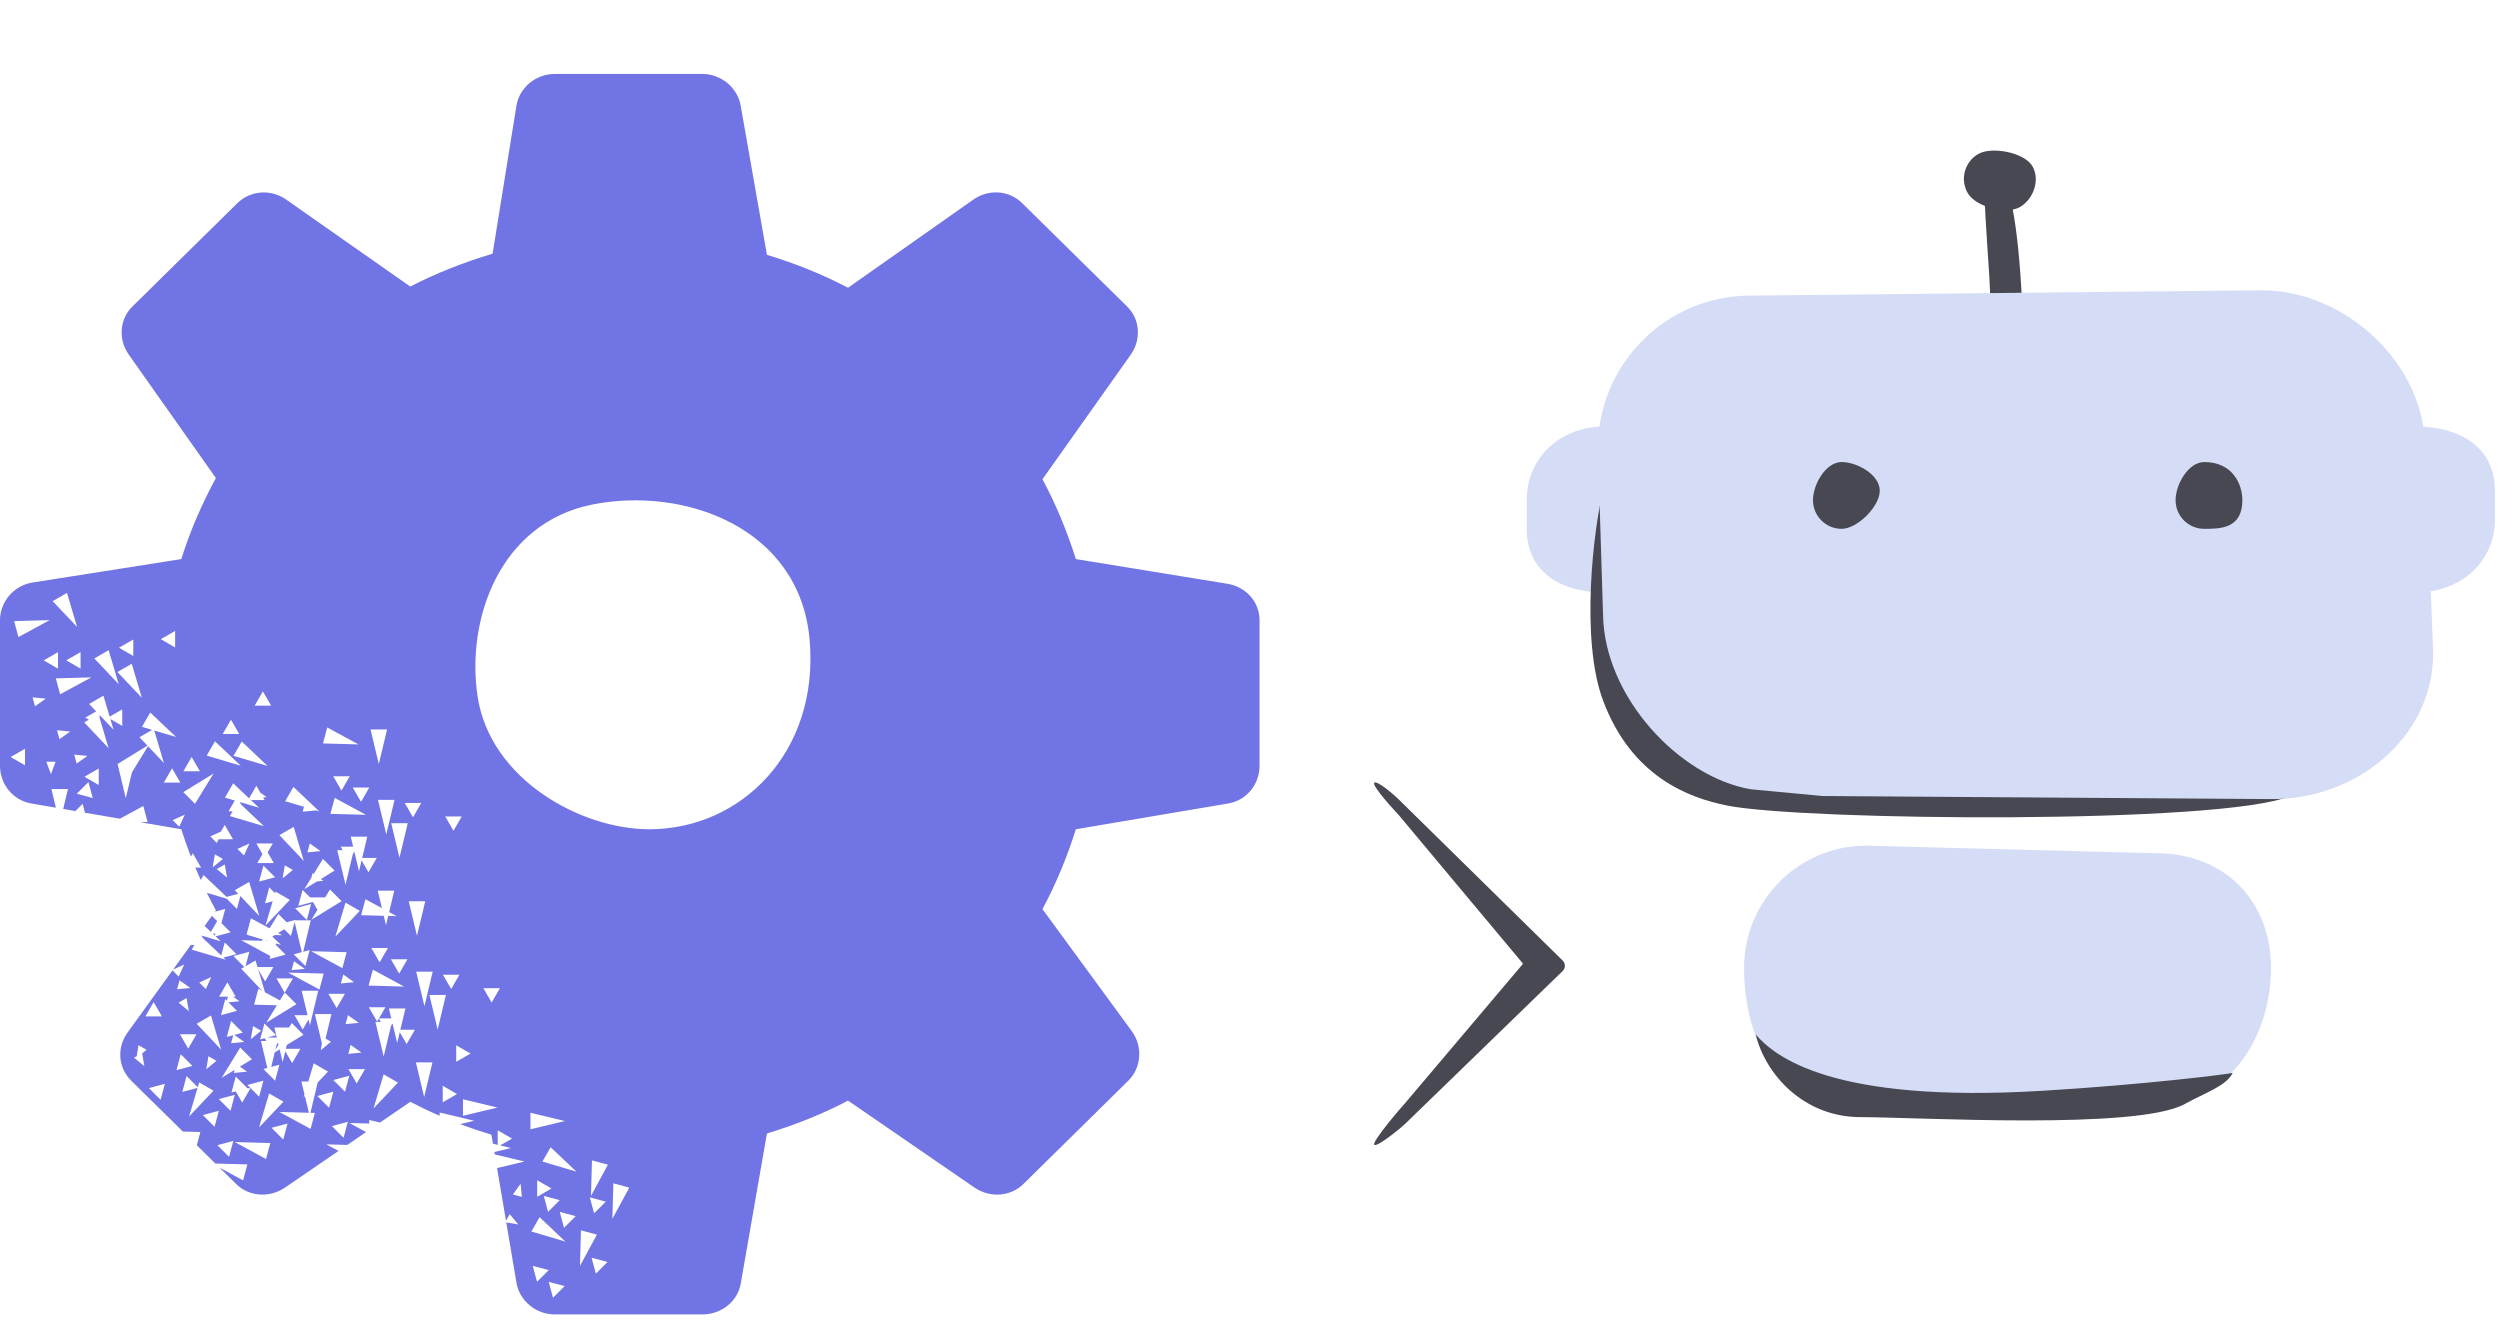 <svg width="131" height="70" viewBox="0 0 131 70" fill="none" xmlns="http://www.w3.org/2000/svg">
<g clip-path="url(#clip0_907_9953)">
<path fill-rule="evenodd" clip-rule="evenodd" d="M11.499 61.18L12.375 62.043C13.062 62.72 14.14 62.773 14.937 62.227L17.738 60.31L17.101 59.965L18.198 59.994L19.182 59.321L18.303 58.844L19.349 58.873V58.686L19.913 58.821L21.5 57.734C22.007 57.999 22.519 58.244 23.038 58.469V58.295L24.848 58.728L24.112 58.904C24.648 59.106 25.193 59.29 25.75 59.457L25.83 59.93L26.081 59.99L26.081 59.227L26.831 59.661L26.208 60.02L26.778 60.157L25.904 60.366L25.925 60.49L27.485 60.864L26.046 61.208L26.513 63.968L26.712 63.624L27.155 64.16L26.528 64.055L27.062 67.213C27.218 68.159 28.086 68.875 29.062 68.875L36.812 68.875C37.781 68.875 38.64 68.213 38.812 67.275L40.187 59.396C41.672 58.942 43.078 58.388 44.437 57.672L51.062 62.227C51.859 62.773 52.937 62.72 53.625 62.043L59.125 56.626C59.82 55.941 59.883 54.825 59.312 54.041L54.625 47.639C55.343 46.3 55.922 44.892 56.375 43.453L64.375 42.099C65.336 41.93 66 41.084 66 40.13L66 32.497C66 31.535 65.281 30.743 64.312 30.589L56.375 29.296C55.922 27.858 55.343 26.45 54.625 25.111L59.25 18.586C59.804 17.801 59.75 16.739 59.062 16.062L53.562 10.646C52.867 9.961 51.797 9.899 51 10.461L44.437 15.078C43.07 14.362 41.664 13.8 40.187 13.354L38.812 5.537C38.648 4.591 37.781 3.875 36.812 3.875H29.062C28.086 3.875 27.218 4.583 27.062 5.537L25.812 13.293C24.328 13.739 22.859 14.308 21.5 15.016L15 10.461C14.203 9.899 13.133 9.969 12.437 10.646L6.937 16.062C6.25 16.739 6.195 17.801 6.75 18.586L11.312 25.049C10.578 26.403 9.961 27.827 9.5 29.296L1.687 30.527C0.719 30.689 -0 31.535 -0 32.497L-0 40.13C-0 41.084 0.672 41.93 1.625 42.099L2.928 42.323L2.694 41.348L3.56 41.348L3.311 42.389L3.951 42.499L4.329 42.122L4.454 42.586L6.282 42.9L7.51 42.235L7.734 43.072L7.34 43.082L9.5 43.453C9.651 43.936 9.819 44.414 10.003 44.886L10.103 44.712L10.536 45.462H10.236C10.328 45.68 10.422 45.896 10.52 46.111L10.668 45.855L11.874 46.997L12.484 46.834L12.306 46.646L13.056 46.213L13.587 47.998L12.596 46.952L12.415 47.629L11.879 47.093L10.838 46.784C10.99 47.093 11.148 47.398 11.312 47.701L11.26 47.773L11.802 47.628L11.602 48.373L12.083 48.853L11.86 48.913L11.865 48.923L11.824 48.923L11.296 49.064L11.571 49.325L10.558 49.024L10.637 49.161L11.593 50.066L11.776 49.384L12.389 49.996L11.71 50.178L11.83 50.291L11.573 50.215L11.552 50.22L11.555 50.209L10.046 49.761L10.188 49.514L10.002 49.514L9.068 50.807L9.652 50.54L9.363 51.172L9.038 50.848L6.687 54.102C6.117 54.887 6.179 55.941 6.875 56.626L9.583 59.293L10.499 59.318L10.313 60.012L11.285 60.969L12.962 61.015L12.738 61.851L11.499 61.18ZM10.721 48.519L11.103 47.99L11.379 48.266L11.051 48.833L10.721 48.519ZM11.147 48.923L11.259 49.029L11.288 48.923H11.147ZM42.425 33.531C41.913 27.622 35.825 25.473 31.025 26.44C26.225 27.407 24.413 32.394 25.025 36.486C25.675 40.831 30.425 43.453 34.025 43.453C38.812 43.453 42.936 39.44 42.425 33.531ZM5.783 37.677L6.406 38.037L6.406 37.171L5.746 37.552L5.42 36.454L4.67 36.887L5.039 37.277L4.472 37.604L4.658 37.711L4.411 37.853L5.691 39.205L5.222 37.627V37.47L5.95 38.238L5.783 37.677ZM4.222 35.036L3.472 34.603L4.222 34.17L4.222 35.036ZM6.235 33.942L6.985 34.375L6.985 33.509L6.235 33.942ZM9.176 33.926L8.426 33.493L9.176 33.06L9.176 33.926ZM4.635 40.979L4.022 41.592L4.859 41.816L4.635 40.979ZM3.04 35.037L2.29 34.604L3.04 34.171L3.04 35.037ZM0.559 39.668L1.309 40.101L1.309 39.235L0.559 39.668ZM5.174 41.136L4.424 40.703L5.174 40.27L5.174 41.136ZM4.942 34.502L6.222 35.853L5.692 34.069L4.942 34.502ZM2.76 31.502L4.04 32.853L3.51 31.069L2.76 31.502ZM7.308 38.63L7.727 39.072L6.215 40L6.23 40.016L6.157 40.016L6.59 41.826L6.915 40.47L7.755 39.101L8.589 39.981L8.082 38.278L9.225 38.617L7.873 37.337L7.44 38.087L7.974 38.245L7.308 38.63ZM7.433 36.565L6.153 35.214L6.903 34.781L7.433 36.565ZM3.149 36.382L4.786 35.495L2.925 35.546L3.149 36.382ZM0.965 33.382L2.602 32.495L0.741 32.546L0.965 33.382ZM4.016 40.011L4.583 39.607L3.891 39.542L4.016 40.011ZM3.681 38.331L3.114 38.734L2.989 38.265L3.681 38.331ZM2.428 39.915L2.67 40.566L2.913 39.915H2.428ZM2.4 36.607L1.834 37.011L1.708 36.542L2.4 36.607ZM13.865 41.923H13.147L13.571 42.325L12.558 42.024L12.637 42.161L13.83 43.291L12.046 42.761L12.188 42.514L11.975 42.514L12.302 41.948L11.787 41.795L12.22 41.045L13.051 41.833L13.432 41.173L13.642 41.535L13.972 41.77L13.787 41.788L13.865 41.923ZM13.885 47.335L14.109 46.499L14.413 46.803L14.438 46.719L15.188 47.152L13.908 48.503L14.287 47.228L13.885 47.335ZM15.855 46.63L15.631 47.466L16.395 47.262L16.634 47.676L16.316 48.195L17.902 47.221L17.29 46.608L17.034 47.024L16.258 47.024L16.269 47.043L15.855 46.63ZM14.128 50.248L14.169 50.097L12.638 49.267L13.725 49.297L13.767 49.229L12.943 48.984L12.959 48.957L12.923 48.956L13.148 48.119L13.372 48.241L13.376 48.234L13.398 48.255L14.124 48.648L14.588 47.893L15.021 48.326L15.467 48.206L15.462 48.225L16.283 48.225L15.889 49.874L16.227 49.783L16.003 50.62L15.39 50.008L15.816 49.893L15.438 48.313L15.243 49.043L14.893 48.693L14.571 48.891L14.784 49.006L14.4 48.996L14.267 49.078L14.728 49.515L14.467 49.437L14.448 49.508L14.965 50.024L14.128 50.248ZM14.021 49.305L13.903 49.301L13.938 49.28L14.021 49.305ZM9.609 40.416L10.475 40.416L10.042 39.666L9.609 40.416ZM12.536 38.462L11.67 38.462L12.103 37.712L12.536 38.462ZM13.343 36.978L14.209 36.978L13.776 36.228L13.343 36.978ZM13.579 46.193L13.803 45.356L14.416 45.969L13.579 46.193ZM8.584 41.008L9.45 41.008L9.017 40.258L8.584 41.008ZM13.482 45.224L14.348 45.224L14.025 44.665L14.296 44.196L13.43 44.196L13.752 44.755L13.482 45.224ZM12.615 40.124L10.831 39.594L11.264 38.844L12.615 40.124ZM16.921 45.007L16.436 45.795L16.377 45.753L16.311 45.999L15.947 46.593L16.606 46.188L16.944 46.156L16.811 46.062L17.533 45.619L16.921 45.007ZM15.929 42.277L14.943 41.984L15.376 41.234L16.728 42.515L16.544 42.46L16.553 42.467L15.861 42.533L15.929 42.277ZM12.235 39.605L14.02 40.135L12.668 38.855L12.235 39.605ZM11.192 40.533L10.218 42.119L9.605 41.507L11.192 40.533ZM14.639 43.761L15.92 45.112L15.389 43.328L14.639 43.761ZM13.073 44.195L12.784 44.827L12.44 44.484L13.073 44.195ZM11.363 44.172L11.451 43.978L12.209 43.978L11.776 43.228L11.576 43.574L11.02 43.829L11.363 44.172ZM11.895 45.982L11.359 45.539L11.779 45.296L11.895 45.982ZM9.393 43.321L9.682 42.688L9.05 42.977L9.393 43.321ZM9.776 56.384L9.552 57.22L10.353 57.005L9.908 58.503L11.188 57.152L10.438 56.719L10.363 56.971L9.776 56.384ZM12.109 53.499L11.885 54.335L12.22 54.246L12.108 54.664L12.8 54.599L12.281 54.229L12.722 54.111L12.109 53.499ZM13.631 54.466L13.855 53.63L14.468 54.242L14.008 54.365L14.504 54.365L14.379 53.843L15.146 53.843L15.29 53.608L15.902 54.221L15.026 54.759L14.978 54.957L15.741 54.957L15.308 55.707L14.948 55.084L14.812 55.653L14.653 54.988L14.395 55.146L14.213 55.906L14.639 55.792L14.415 56.629L14.113 56.327L14.105 56.36L14.092 56.306L13.802 56.016L14.009 55.961L13.672 54.55L13.957 54.55L13.872 54.402L13.631 54.466ZM14.487 54.763L14.566 54.626L14.594 54.742L14.427 55.014L14.487 54.763ZM12.352 56.412L12.128 57.248L12.352 57.188L12.691 57.774L13.124 57.024L12.965 57.024L12.352 56.412ZM9.47 55.241L9.246 56.078L10.083 55.853L9.47 55.241ZM11.803 52.356L11.579 53.193L12.416 52.969L11.969 52.522L12.553 52.467L12.211 52.224L12.348 52.224L11.915 51.474L11.482 52.224L11.944 52.224L11.886 52.439L11.803 52.356ZM7.618 53.259L8.484 53.259L8.051 52.509L7.618 53.259ZM12.588 54.893L11.614 56.479L12.295 56.061L12.252 56.222L12.944 56.156L12.571 55.891L13.2 55.505L12.588 54.893ZM14.916 52.014L14.667 52.42L13.886 51.997L13.528 50.794L13.893 51.426L14.326 50.676L13.493 50.676L13.389 50.328L12.862 50.632L13.066 49.873L12.229 50.097L12.8 50.668L12.639 50.761L13.732 51.914L13.538 51.809L13.314 52.645L14.509 52.678L13.947 53.593L15.533 52.619L14.922 52.008L15.35 51.267L14.484 51.267L14.916 52.014ZM11.587 54.998L10.306 53.646L11.056 53.213L11.587 54.998ZM7.563 55.867L7.027 55.423L7.161 55.346L7.259 54.767L7.679 55.01L7.45 55.199L7.563 55.867ZM10.784 51.827L11.073 51.195L10.44 51.484L10.784 51.827ZM9.359 52.539L9.895 52.982L9.779 52.296L9.359 52.539ZM10.63 58.43L11.467 58.206L11.243 59.043L10.63 58.43ZM12.227 59.783L11.39 60.008L12.003 60.62L12.227 59.783ZM17.641 52.825L17.208 52.075L18.074 52.075L17.641 52.825ZM19.329 52.782L19.762 53.532L19.855 53.372L19.957 53.55H19.672L20.105 55.36L20.487 53.763L20.566 53.626L20.812 54.653L20.948 54.084L21.308 54.707L21.741 53.957L20.978 53.957L21.245 52.843L20.379 52.843L20.504 53.365L19.858 53.365L20.195 52.782L19.329 52.782ZM7.802 57.016L8.639 56.792L8.415 57.629L7.802 57.016ZM11.466 57.593L12.303 57.369L12.079 58.206L11.466 57.593ZM9.863 54.946L9.43 54.196L10.296 54.196L9.863 54.946ZM16.114 53.196L15.808 51.914L16.674 51.914L16.241 53.725L16.167 53.419L15.863 53.946L15.43 53.196L16.114 53.196ZM14.164 59.895L12.303 59.844L13.94 60.731L14.164 59.895ZM16.185 58.309L15.975 57.432L15.908 57.503L15.954 57.347L15.793 56.671L16.155 56.671L16.438 55.719L17.188 56.152L16.646 56.724L16.267 58.311L16.499 58.318L16.275 59.154L14.638 58.267L16.185 58.309ZM16.929 54.93L16.933 54.946L16.939 54.922L17.344 54.587L17.058 54.422L17.366 53.136L16.5 53.136L16.868 54.675L16.808 55.03L16.929 54.93ZM14.103 57.296L13.573 59.08L14.853 57.729L14.103 57.296ZM10.808 56.03L10.924 55.344L11.344 55.587L10.808 56.03ZM9.972 51.77L9.28 51.836L9.406 51.367L9.972 51.77ZM13.802 56.628L12.965 56.852L13.578 57.465L13.802 56.628ZM17.467 57.206L16.63 57.43L17.243 58.043L17.467 57.206ZM17.39 59.008L18.227 58.783L18.003 59.62L17.39 59.008ZM15.066 58.873L14.229 59.097L14.841 59.71L15.066 58.873ZM20.917 51.017L20.484 50.267L21.35 50.267L20.917 51.017ZM23.208 51.075L23.641 51.825L24.074 51.075L23.208 51.075ZM25.762 52.532L25.329 51.782L26.195 51.782L25.762 52.532ZM18.303 56.369L17.466 56.593L18.079 57.206L18.303 56.369ZM19.893 50.426L19.46 49.676L20.326 49.676L19.893 50.426ZM18.691 56.774L18.258 56.024L19.124 56.024L18.691 56.774ZM21.808 50.914L22.241 52.725L22.674 50.914L21.808 50.914ZM21.417 47.225L21.85 49.035L22.283 47.225L21.417 47.225ZM21.793 55.671L22.226 57.481L22.659 55.671L21.793 55.671ZM22.933 53.946L22.5 52.136L23.366 52.136L22.933 53.946ZM19.314 51.645L21.175 51.696L19.538 50.809L19.314 51.645ZM19.573 58.08L20.103 56.296L20.853 56.729L19.573 58.08ZM18.923 47.956L20.108 47.988L20.226 48.481L20.343 47.994L20.784 48.006L20.391 47.793L20.659 46.671L19.793 46.671L20.012 47.588L19.148 47.119L18.923 47.956ZM13.143 54.453L13.259 53.767L13.679 54.01L13.143 54.453ZM18.252 55.222L18.944 55.156L18.377 54.753L18.252 55.222ZM18.8 53.599L18.108 53.664L18.234 53.196L18.8 53.599ZM18.553 51.467L17.861 51.533L17.987 51.064L18.553 51.467ZM15.28 50.836L15.972 50.77L15.405 50.367L15.28 50.836ZM19.308 45.707L18.948 45.084L18.812 45.653L18.566 44.626L18.487 44.763L18.105 46.36L17.672 44.55L17.957 44.55L17.851 44.365L18.504 44.365L18.379 43.843L19.245 43.843L18.978 44.957L19.741 44.957L19.308 45.707ZM18.484 41.267L18.917 42.017L19.35 41.267L18.484 41.267ZM21.641 42.825L21.208 42.075L22.074 42.075L21.641 42.825ZM23.329 42.782L23.762 43.532L24.195 42.782L23.329 42.782ZM15.466 47.593L16.303 47.369L16.079 48.206L15.466 47.593ZM17.46 40.676L17.893 41.426L18.326 40.676L17.46 40.676ZM16.962 51.015L15.101 50.965L16.738 51.851L16.962 51.015ZM20.241 43.725L19.808 41.914L20.674 41.914L20.241 43.725ZM18.164 49.895L16.303 49.844L17.94 50.731L18.164 49.895ZM19.85 40.035L19.417 38.225L20.283 38.225L19.85 40.035ZM20.5 43.136L20.933 44.946L21.366 43.136L20.5 43.136ZM19.175 42.696L17.314 42.645L17.538 41.809L19.175 42.696ZM18.103 47.296L17.573 49.08L18.853 47.729L18.103 47.296ZM18.784 39.006L16.923 38.956L17.148 38.119L18.784 39.006ZM11.259 44.767L11.143 45.453L11.679 45.01L11.259 44.767ZM16.108 44.664L16.8 44.599L16.234 44.196L16.108 44.664ZM14.808 46.03L14.924 45.344L15.344 45.587L14.808 46.03ZM28.753 67.167L28.977 68.003L29.589 67.391L28.753 67.167ZM29.33 63.502L29.554 64.338L30.167 63.726L29.33 63.502ZM31.131 63.578L30.907 62.742L31.744 62.966L31.131 63.578ZM30.998 65.903L31.222 66.74L31.834 66.127L30.998 65.903ZM23.199 57.761L23.949 57.328L23.199 56.895L23.199 57.761ZM24.656 55.206L23.906 55.639L23.906 54.773L24.656 55.206ZM27.916 66.33L28.14 67.166L28.753 66.554L27.916 66.33ZM28.494 62.665L28.718 63.501L29.331 62.889L28.494 62.665ZM28.899 62.278L28.149 62.711L28.149 61.845L28.899 62.278ZM30.441 64.469L30.391 66.33L31.278 64.694L30.441 64.469ZM32.088 63.867L32.139 62.007L32.975 62.231L32.088 63.867ZM30.968 62.665L31.019 60.804L31.855 61.029L30.968 62.665ZM27.796 59.175L29.606 58.742L27.796 58.309L27.796 59.175ZM26.07 58.035L24.26 58.468L24.26 57.602L26.07 58.035ZM29.627 65.061L27.843 64.53L28.276 63.78L29.627 65.061ZM30.205 61.395L28.421 60.865L28.854 60.115L30.205 61.395ZM27.346 62.717L27.28 62.025L26.877 62.591L27.346 62.717Z" fill="#7174E4"/>
<path fill-rule="evenodd" clip-rule="evenodd" d="M104.048 9.845C103.917 9.965 104.078 11.966 104.236 14.432C104.292 15.361 104.339 16.873 104.329 17.795C104.301 20.239 105.999 20.408 105.999 17.932C105.999 14.189 105.513 9.851 105 9.711C104.701 9.63 105.024 9.522 104.048 9.845Z" fill="#484853"/>
<path d="M91.389 50.718C91.389 47.18 94.256 44.312 97.794 44.312L113 44.711C116.538 44.711 119 47.18 119 50.718C119 54.255 116.887 57.711 113.349 57.711H96.501C92.963 57.711 91.389 54.255 91.389 50.718Z" fill="#D5DDF6"/>
<path d="M80 26.211C80 23.937 81.794 22.352 84.068 22.352V31.044C81.794 31.044 80 29.985 80 27.711V26.211Z" fill="#D5DDF6"/>
<path d="M84.001 36.711C82.8 33.511 83.501 27.711 84.001 25.711C84.001 27.711 84.001 32.711 85.001 35.211C86.115 37.996 88.001 39.211 90.501 39.711C93.329 40.277 120 41.711 120 41.711C116.5 43.211 94.501 43.011 90.501 42.211C88.501 41.811 85.501 40.711 84.001 36.711Z" fill="#484853"/>
<path d="M83.733 23.61C83.665 19.145 87.267 15.489 91.732 15.489L118.5 15.211C122.918 15.211 127.074 19.071 127.074 23.489L127.5 34.211C127.5 38.688 123.4 41.955 118.923 41.871L95.5 41.711L91.731 41.357C88 40.711 84.065 36.523 84 32.211L83.733 23.61Z" fill="#D5DDF6"/>
<path d="M98.5 25.711C98.5 26.539 97.328 27.711 96.5 27.711C95.672 27.711 95 27.039 95 26.211C95 25.383 95.672 24.211 96.5 24.211C97.328 24.211 98.5 24.883 98.5 25.711Z" fill="#484853"/>
<path d="M105.841 10.851C105.124 11.265 103.523 10.837 103.109 10.119C102.695 9.402 102.941 8.484 103.658 8.07C104.375 7.656 106.085 7.993 106.5 8.711C106.914 9.428 106.558 10.437 105.841 10.851Z" fill="#484853"/>
<path d="M117.5 26.211C117.5 27.711 116.328 27.711 115.5 27.711C114.672 27.711 114 27.039 114 26.211C114 25.382 114.672 24.211 115.5 24.211C117 24.211 117.5 25.383 117.5 26.211Z" fill="#484853"/>
<path d="M130.734 27.21C130.734 29.485 128.891 31.044 126.617 31.044L126.617 22.351C128.891 22.351 130.734 23.436 130.734 25.71L130.734 27.21Z" fill="#D5DDF6"/>
<path d="M92 54.211C92.999 55.36 95.997 57.819 106.99 57.159C112.337 56.838 116.654 56.298 116.995 56.22C116.997 56.217 116.998 56.214 117 56.211C117.024 56.211 117.022 56.214 116.995 56.22C116.657 56.904 115.593 57.237 114.485 57.849C111.986 59.228 100.494 58.538 97.496 58.538C94.498 58.538 92.5 56.28 92 54.211Z" fill="#484853"/>
<path d="M73.616 57.818C73.469 57.967 71.865 59.837 72.012 59.986C72.158 60.135 73.469 59.051 73.616 58.902L73.616 57.818ZM80.3 50.5L81.889 50.876C82.037 50.727 82.037 50.486 81.889 50.337L80.3 50.5ZM73.263 41.861C73.117 41.712 72.159 40.869 72.012 41.017C71.865 41.166 73.117 42.524 73.264 42.673L73.263 41.861ZM73.616 58.902L81.889 50.876L80.034 50.231L73.616 57.818L73.616 58.902ZM81.889 50.337L73.263 41.861L73.264 42.673L80.034 50.769L81.889 50.337Z" fill="#484853"/>
</g>
<defs>
<clipPath id="clip0_907_9953">
<rect width="131" height="70" fill="white"/>
</clipPath>
</defs>
</svg>
